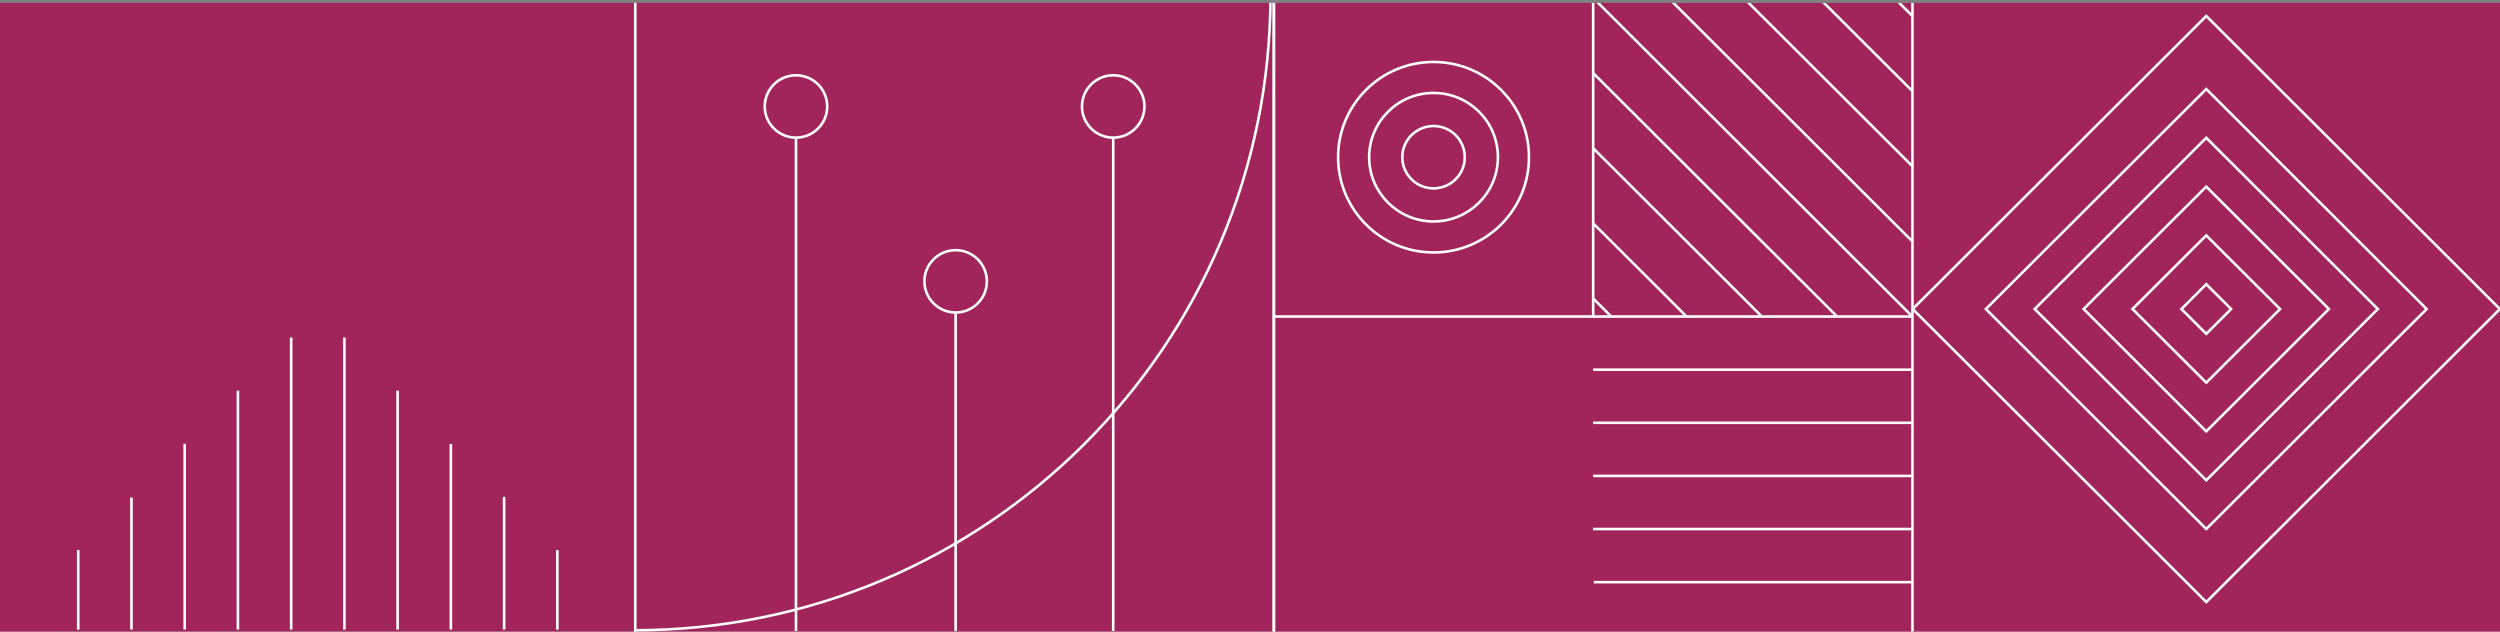 <?xml version="1.0" encoding="UTF-8"?> <svg xmlns="http://www.w3.org/2000/svg" xmlns:xlink="http://www.w3.org/1999/xlink" id="Livello_1" data-name="Livello 1" viewBox="0 0 1920 485"><rect x="0" y="0" width="1920" height="485" fill="#808080" stroke="none"/><defs><style> .cls-1, .cls-2 { fill: none; } .cls-3 { clip-path: url(#clippath); } .cls-4 { fill: #a1245a; } .cls-5 { fill: #fff; } .cls-5, .cls-2 { stroke: #fff; stroke-miterlimit: 10; stroke-width: 2px; } .cls-6 { clip-path: url(#clippath-1); } .cls-7 { clip-path: url(#clippath-3); } .cls-8 { clip-path: url(#clippath-2); } </style><clipPath id="clippath"><rect class="cls-1" x="-12.2" y="-543.77" width="1937" height="485"></rect></clipPath><clipPath id="clippath-1"><rect class="cls-1" x="-2.2" y="2.23" width="1927" height="483"></rect></clipPath><clipPath id="clippath-2"><rect class="cls-1" x="-42.2" y="1671.23" width="1967" height="485"></rect></clipPath><clipPath id="clippath-3"><rect class="cls-1" x="-.2" y="520.23" width="1924" height="487"></rect></clipPath></defs><g class="cls-3"><g><g><rect class="cls-5" x="444.26" y="217.18" width="540.34" height=".78" transform="translate(-13.06 386.39) rotate(-30)"></rect><rect class="cls-5" x="1006.75" y="-220.46" width=".59" height="315.49" transform="translate(557.84 840.77) rotate(-60)"></rect></g><g><path class="cls-5" d="m1104.86,309.96l-.52-.3-78.27-45.19v-90.97l.52-.3,78.27-45.19.52.3,78.27,45.19v90.97l-.52.3-78.27,45.19Zm-76.71-46.68l76.71,44.29,76.71-44.29v-88.58l-76.71-44.29-76.71,44.29v88.58Z"></path><path class="cls-5" d="m1027.11,354.12l-.19-.11-77.94-45v-90.23l.19-.11,77.94-45,.19.11,77.94,45v90.23l-.19.11-77.94,45Zm-77.36-45.56l77.36,44.66,77.36-44.66v-89.33l-77.36-44.66-77.36,44.66v89.33Z"></path><path class="cls-5" d="m949.36,309.21l-.19-.11-77.94-45v-90.23l.19-.11,77.94-45,.19.11,77.94,45v90.23l-.19.11-77.94,45Zm-77.36-45.56l77.36,44.66,77.36-44.66v-89.33l-77.36-44.66-77.36,44.66v89.33Z"></path><path class="cls-5" d="m949.36,220.18l-.52-.3-78.27-45.19v-90.97l.52-.3,78.27-45.19.52.3,78.27,45.19v90.97l-.52.3-78.27,45.19Zm-76.71-46.68l76.71,44.29,76.71-44.29v-88.58l-76.71-44.29-76.71,44.29v88.58Z"></path><path class="cls-5" d="m482.86,353.16l-.19-.11-77.94-45v-90.23l.19-.11,77.94-45,.19.11,77.94,45v90.23l-.19.11-77.94,45Zm-77.36-45.56l77.36,44.66,77.36-44.66v-89.33l-77.36-44.66-77.36,44.66v89.33Z"></path><path class="cls-5" d="m405.11,398.06l-.19-.11-77.94-45v-90.23l.19-.11,77.94-45,.19.11,77.94,45v90.23l-.19.11-77.94,45Zm-77.36-45.56l77.36,44.66,77.36-44.66v-89.33l-77.36-44.66-77.36,44.66v89.33Z"></path><path class="cls-5" d="m327.36,353.16l-.19-.11-77.94-45v-90.23l.19-.11,77.94-45,.19.11,77.94,45v90.23l-.19.11-77.94,45Zm-77.36-45.56l77.36,44.66,77.36-44.66v-89.33l-77.36-44.66-77.36,44.66v89.33Z"></path><path class="cls-5" d="m327.36,263.38l-.19-.11-77.94-45v-90.23l.19-.11,77.94-45,.19.11,77.94,45v90.23l-.19.11-77.94,45Zm-77.36-45.56l77.36,44.66,77.36-44.66v-89.33l-77.36-44.66-77.36,44.66v89.33Z"></path><path class="cls-5" d="m1260.35,175.01l-.19-.11-77.94-45V39.67l.19-.11,77.94-45,.19.11,77.94,45v90.23l-.19.11-77.94,45Zm-77.36-45.56l77.36,44.66,77.36-44.66V40.12l-77.36-44.66-77.36,44.66v89.33Z"></path><path class="cls-5" d="m1182.61,174.54l-.19-.11-77.94-45V39.2l.19-.11,77.94-45,.19.11,77.94,45v90.23l-.19.11-77.94,45Zm-77.36-45.56l77.36,44.66,77.36-44.66V39.65l-77.36-44.66-77.36,44.66v89.33Z"></path><path class="cls-5" d="m1415.85,39.86l-.19-.11-77.94-45v-90.23l.19-.11,77.94-45,.19.11,77.94,45V-5.26l-.19.11-77.94,45Zm-77.36-45.56l77.36,44.66,77.36-44.66v-89.33l-77.36-44.66-77.36,44.66V-5.71Z"></path><path class="cls-5" d="m1104.86,129.63l-.19-.11-77.94-45V-5.71l.19-.11,77.94-45,.19.11,77.94,45v90.23l-.19.11-77.94,45Zm-77.36-45.56l77.36,44.66,77.36-44.66V-5.26l-77.36-44.66-77.36,44.66v89.33Z"></path><path class="cls-5" d="m1726.85,309.96l-.52-.3-78.27-45.19v-90.97l.52-.3,78.27-45.19.52.3,78.27,45.19v90.97l-.52.3-78.27,45.19Zm-76.71-46.68l76.71,44.29,76.71-44.29v-88.58l-76.71-44.29-76.71,44.29v88.58Z"></path><path class="cls-5" d="m1649.1,354.12l-.19-.11-77.94-45v-90.23l.19-.11,77.94-45,.19.11,77.94,45v90.23l-.19.11-77.94,45Zm-77.36-45.56l77.36,44.66,77.36-44.66v-89.33l-77.36-44.66-77.36,44.66v89.33Z"></path><path class="cls-5" d="m1882.35,175.01l-.19-.11-77.94-45V39.67l.19-.11,77.94-45,.19.11,77.94,45v90.23l-.19.11-77.94,45Zm-77.36-45.56l77.36,44.66,77.36-44.66V40.12l-77.36-44.66-77.36,44.66v89.33Z"></path><path class="cls-5" d="m1804.6,174.54l-.19-.11-77.94-45V39.2l.19-.11,77.94-45,.19.11,77.94,45v90.23l-.19.11-77.94,45Zm-77.36-45.56l77.36,44.66,77.36-44.66V39.65l-77.36-44.66-77.36,44.66v89.33Z"></path><path class="cls-5" d="m1726.85,129.63l-.19-.11-77.94-45V-5.71l.19-.11,77.94-45,.19.11,77.94,45v90.23l-.19.11-77.94,45Zm-77.36-45.56l77.36,44.66,77.36-44.66V-5.26l-77.36-44.66-77.36,44.66v89.33Z"></path><path class="cls-5" d="m1104.86,39.86l-.19-.11-77.94-45v-90.23l.19-.11,77.94-45,.19.11,77.94,45V-5.26l-.19.11-77.94,45Zm-77.36-45.56l77.36,44.66,77.36-44.66v-89.33l-77.36-44.66-77.36,44.66V-5.71Z"></path><path class="cls-5" d="m1260.35,39.85l-.19-.11-77.94-45v-90.23l.19-.11,77.94-45,.19.11,77.94,45V-5.26l-.19.11-77.94,45Zm-77.36-45.56l77.36,44.66,77.36-44.66v-89.33l-77.36-44.66-77.36,44.66V-5.71Z"></path><path class="cls-5" d="m482.86,83.82l-.19-.11-77.94-45V-51.52l.19-.11,77.94-45,.19.11,77.94,45V38.7l-.19.11-77.94,45Zm-77.36-45.56l77.36,44.66,77.36-44.66V-51.07l-77.36-44.66-77.36,44.66V38.26Z"></path><path class="cls-5" d="m560.61,262.88l-.19-.11-77.94-45v-90.23l.19-.11,77.94-45,.19.11,77.94,45v90.23l-.19.11-77.94,45Zm-77.36-45.56l77.36,44.66,77.36-44.66v-89.33l-77.36-44.66-77.36,44.66v89.33Z"></path><path class="cls-5" d="m482.86,263.37l-.19-.11-77.94-45v-90.23l.19-.11,77.94-45,.19.11,77.94,45v90.23l-.19.11-77.94,45Zm-77.36-45.56l77.36,44.66,77.36-44.66v-89.33l-77.36-44.66-77.36,44.66v89.33Z"></path><path class="cls-5" d="m716.11,129.42l-.52-.3-78.27-45.19V-7.04l.52-.3,78.27-45.19.52.3,78.27,45.19v90.97l-.52.3-78.27,45.19Zm-76.71-46.68l76.71,44.29,76.71-44.29V-5.85l-76.71-44.29-76.71,44.29v88.58Z"></path><path class="cls-5" d="m638.36,173.58l-.19-.11-77.94-45V38.24l.19-.11,77.94-45,.19.11,77.94,45v90.23l-.19.11-77.94,45Zm-77.36-45.56l77.36,44.66,77.36-44.66V38.68l-77.36-44.66-77.36,44.66v89.33Z"></path><path class="cls-5" d="m871.61,128.2l-.19-.11-77.94-45V-7.14l.19-.11,77.94-45,.19.11,77.94,45v90.23l-.19.11-77.94,45Zm-77.36-45.56l77.36,44.66,77.36-44.66V-6.69l-77.36-44.66-77.36,44.66v89.33Z"></path><path class="cls-5" d="m793.86,129.65l-.19-.11-77.94-45V-5.69l.19-.11,77.94-45,.19.11,77.94,45v90.23l-.19.11-77.94,45Zm-77.36-45.56l77.36,44.66,77.36-44.66V-5.24l-77.36-44.66-77.36,44.66v89.33Z"></path><path class="cls-5" d="m793.86,39.15l-.19-.11-77.94-45v-90.23l.19-.11,77.94-45,.19.11,77.94,45V-5.96l-.19.11-77.94,45Zm-77.36-45.56l77.36,44.66,77.36-44.66v-89.33l-77.36-44.66-77.36,44.66V-6.41Z"></path><path class="cls-5" d="m1649.1,41.1l-.52-.3-78.27-45.19v-90.97l.52-.3,78.27-45.19.52.3,78.27,45.19V-4.39l-.52.3-78.27,45.19Zm-76.71-46.68l76.71,44.29,76.71-44.29v-88.58l-76.71-44.29-76.71,44.29V-5.59Z"></path><path class="cls-5" d="m1571.35,39.87l-.19-.11-77.94-45v-90.23l.19-.11,77.94-45,.19.11,77.94,45V-5.24l-.19.11-77.94,45Zm-77.36-45.56l77.36,44.66,77.36-44.66v-89.33l-77.36-44.66-77.36,44.66V-5.69Z"></path><path class="cls-5" d="m171.86,218.96l-.19-.11-77.94-45v-90.23l.19-.11,77.94-45,.19.11,77.94,45v90.23l-.19.11-77.94,45Zm-77.36-45.56l77.36,44.66,77.36-44.66v-89.33l-77.36-44.66-77.36,44.66v89.33Z"></path><path class="cls-5" d="m94.11,219.23l-.52-.3L15.33,173.74v-90.97l.52-.3,78.27-45.19.52.3,78.27,45.19v90.97l-.52.3-78.27,45.19Zm-76.71-46.68l76.71,44.29,76.71-44.29v-88.58l-76.71-44.29L17.4,83.96v88.58Z"></path><path class="cls-5" d="m327.36,83.8l-.19-.11-77.94-45V-51.54l.19-.11,77.94-45,.19.11,77.94,45V38.69l-.19.11-77.94,45Zm-77.36-45.56l77.36,44.66,77.36-44.66V-51.09l-77.36-44.66-77.36,44.66V38.24Z"></path><path class="cls-5" d="m249.61,128.7l-.19-.11-77.94-45V-6.64l.19-.11,77.94-45,.19.11L327.75-6.64v90.23l-.19.11-77.94,45Zm-77.36-45.56l77.36,44.66,77.36-44.66V-6.19l-77.36-44.66L172.25-6.19v89.33Z"></path><path class="cls-5" d="m16.36,174.32l-.52-.3-78.27-45.19V37.86l.52-.3L16.36-7.62l.52.3,78.27,45.19v90.97l-.52.3-78.27,45.19Zm-76.71-46.68l76.71,44.29,76.71-44.29V39.06L16.36-5.23-60.35,39.06v88.58Z"></path><path class="cls-5" d="m16.36,83.8l-.19-.11L-61.77,38.69V-51.54l.19-.11L16.36-96.65l.19.11,77.94,45V38.69l-.19.11L16.36,83.8ZM-61,38.24L16.36,82.9l77.36-44.66V-51.09L16.36-95.76-61-51.09V38.24Z"></path><path class="cls-5" d="m171.86,83.8l-.19-.11-77.94-45V-51.54l.19-.11,77.94-45,.19.11,77.94,45V38.69l-.19.11-77.94,45Zm-77.36-45.56l77.36,44.66,77.36-44.66V-51.09l-77.36-44.66-77.36,44.66V38.24Z"></path><path class="cls-5" d="m482.86,84.57l-.52-.3-78.27-45.19V-51.9l.52-.3,78.27-45.19.52.3,78.27,45.19V39.08l-.52.3-78.27,45.19Zm-76.71-46.68l76.71,44.29,76.71-44.29V-50.7l-76.71-44.29-76.71,44.29V37.88Z"></path><path class="cls-5" d="m405.11,38.91l-.19-.11L326.97-6.2v-90.23l.19-.11,77.94-45,.19.11,77.94,45V-6.2l-.19.11-77.94,45ZM327.75-6.65l77.36,44.66L482.47-6.65v-89.33l-77.36-44.66-77.36,44.66V-6.65Z"></path><path class="cls-5" d="m1649.1,354.08l-.19-.11-77.94-45v-90.23l.19-.11,77.94-45,.19.11,77.94,45v90.23l-.19.11-77.94,45Zm-77.36-45.56l77.36,44.66,77.36-44.66v-89.33l-77.36-44.66-77.36,44.66v89.33Z"></path><path class="cls-5" d="m1571.35,398.98l-.19-.11-77.94-45v-90.23l.19-.11,77.94-45,.19.11,77.94,45v90.23l-.19.11-77.94,45Zm-77.36-45.56l77.36,44.66,77.36-44.66v-89.33l-77.36-44.66-77.36,44.66v89.33Z"></path><path class="cls-5" d="m1338.1,354.08l-.19-.11-77.94-45v-90.23l.19-.11,77.94-45,.19.11,77.94,45v90.23l-.19.11-77.94,45Zm-77.36-45.56l77.36,44.66,77.36-44.66v-89.33l-77.36-44.66-77.36,44.66v89.33Z"></path><path class="cls-5" d="m1493.6,354.08l-.19-.11-77.94-45v-90.23l.19-.11,77.94-45,.19.11,77.94,45v90.23l-.19.11-77.94,45Zm-77.36-45.56l77.36,44.66,77.36-44.66v-89.33l-77.36-44.66-77.36,44.66v89.33Z"></path><path class="cls-5" d="m1493.6,264.3l-.19-.11-77.94-45v-90.23l.19-.11,77.94-45,.19.11,77.94,45v90.23l-.19.11-77.94,45Zm-77.36-45.56l77.36,44.66,77.36-44.66v-89.33l-77.36-44.66-77.36,44.66v89.33Z"></path><path class="cls-5" d="m1415.85,264.79l-.19-.11-77.94-45v-90.23l.19-.11,77.94-45,.19.11,77.94,45v90.23l-.19.11-77.94,45Zm-77.36-45.56l77.36,44.66,77.36-44.66v-89.33l-77.36-44.66-77.36,44.66v89.33Z"></path><path class="cls-5" d="m1338.1,264.32l-.19-.11-77.94-45v-90.23l.19-.11,77.94-45,.19.11,77.94,45v90.23l-.19.11-77.94,45Zm-77.36-45.56l77.36,44.66,77.36-44.66v-89.33l-77.36-44.66-77.36,44.66v89.33Z"></path><path class="cls-5" d="m1571.35,129.62l-.19-.11-77.94-45V-5.72l.19-.11,77.94-45,.19.11,77.94,45v90.23l-.19.11-77.94,45Zm-77.36-45.56l77.36,44.66,77.36-44.66V-5.27l-77.36-44.66-77.36,44.66v89.33Z"></path><path class="cls-5" d="m1493.6,174.52l-.19-.11-77.94-45V39.18l.19-.11,77.94-45,.19.11,77.94,45v90.23l-.19.11-77.94,45Zm-77.36-45.56l77.36,44.66,77.36-44.66V39.63l-77.36-44.66-77.36,44.66v89.33Z"></path><path class="cls-5" d="m1649.1,174.51l-.19-.11-77.94-45V39.17l.19-.11,77.94-45,.19.11,77.94,45v90.23l-.19.11-77.94,45Zm-77.36-45.56l77.36,44.66,77.36-44.66V39.62l-77.36-44.66-77.36,44.66v89.33Z"></path><path class="cls-5" d="m1882.35,39.89l-.19-.11-77.94-45v-90.23l.19-.11,77.94-45,.19.11,77.94,45V-5.22l-.19.11-77.94,45Zm-77.36-45.56l77.36,44.66,77.36-44.66v-89.33l-77.36-44.66-77.36,44.66V-5.67Z"></path><path class="cls-5" d="m949.36,39.87l-.19-.11-77.94-45v-90.23l.19-.11,77.94-45,.19.11,77.94,45V-5.24l-.19.11-77.94,45Zm-77.36-45.56l77.36,44.66,77.36-44.66v-89.33l-77.36-44.66-77.36,44.66V-5.69Z"></path></g><g><circle class="cls-5" cx="404.58" cy="127.81" r="5.81"></circle><circle class="cls-5" cx="171.6" cy="-6.61" r="5.81"></circle></g></g></g><g class="cls-6"><g><rect class="cls-4" x="-.2" y="2.23" width="1925" height="483"></rect><g><g><path class="cls-2" d="m34.16-15.02c42.15-35.87,71.88-85.84,82.02-142.64.07-.07.07-.14,0-.14,2.55-14.04,3.86-28.43,3.86-43.16,0,14.73,1.31,29.12,3.86,43.16-.07,0-.07.07,0,.14,10.14,56.79,39.87,106.7,82.02,142.64-18.42,6.95-37.87,11.63-58.01,13.91-9.17,1.03-18.42,1.58-27.87,1.58s-18.69-.55-27.87-1.58c-20.21-2.27-39.59-7.02-58.01-13.91Z"></path><rect class="cls-2" x="-2.53" y="-489.01" width="490.38" height="489.47"></rect></g><g><path class="cls-2" d="m1015.08-15.4c42.15-35.87,71.88-85.84,82.02-142.64.07-.07.07-.14,0-.14,2.55-14.04,3.86-28.43,3.86-43.16,0,14.73,1.31,29.12,3.86,43.16-.07,0-.07.07,0,.14,10.14,56.79,39.87,106.7,82.02,142.64-18.42,6.95-37.87,11.63-58.01,13.91-9.17,1.03-18.42,1.58-27.87,1.58s-18.69-.55-27.87-1.58c-20.21-2.27-39.59-7.02-58.01-13.91Z"></path><rect class="cls-2" x="978.39" y="-489.39" width="490.38" height="489.47"></rect></g><rect class="cls-2" x="487.9" y="-.86" width="490.44" height="489.45" transform="translate(1466.23 487.72) rotate(180)"></rect><rect class="cls-2" x="487.9" y="-490.31" width="490.44" height="489.45" transform="translate(1466.23 -491.18) rotate(180)"></rect><polyline class="cls-2" points="487.9 488.59 -2.54 488.59 -2.54 -.86"></polyline><path class="cls-2" d="m487.03-491.43c269.91,0,488.72,218.37,488.72,487.74s-218.81,487.74-488.72,487.74"></path><g><line class="cls-2" x1="60.08" y1="483.53" x2="60.08" y2="422.41"></line><line class="cls-2" x1="100.97" y1="483.53" x2="100.97" y2="382.11"></line><line class="cls-2" x1="141.85" y1="483.53" x2="141.85" y2="340.81"></line><line class="cls-2" x1="182.73" y1="483.53" x2="182.73" y2="300.01"></line><line class="cls-2" x1="223.62" y1="483.53" x2="223.62" y2="259.21"></line><line class="cls-2" x1="264.5" y1="483.53" x2="264.5" y2="259.21"></line><line class="cls-2" x1="305.38" y1="483.53" x2="305.38" y2="300.01"></line><line class="cls-2" x1="346.27" y1="483.53" x2="346.27" y2="340.95"></line><line class="cls-2" x1="428.03" y1="483.53" x2="428.03" y2="422.41"></line><line class="cls-2" x1="387.15" y1="483.53" x2="387.15" y2="381.61"></line></g><g><g><ellipse class="cls-2" cx="611.31" cy="81.76" rx="23.99" ry="23.94"></ellipse><line class="cls-2" x1="611.31" y1="484.59" x2="611.31" y2="105.7"></line></g><g><ellipse class="cls-2" cx="854.94" cy="81.76" rx="23.99" ry="23.94"></ellipse><line class="cls-2" x1="854.94" y1="484.59" x2="854.94" y2="105.7"></line></g><g><ellipse class="cls-2" cx="733.93" cy="216.06" rx="23.99" ry="23.94"></ellipse><line class="cls-2" x1="733.93" y1="484.56" x2="733.93" y2="240"></line></g></g><g><ellipse class="cls-2" cx="1100.95" cy="120.73" rx="73.3" ry="73.15"></ellipse><ellipse class="cls-2" cx="1100.95" cy="120.73" rx="49.45" ry="49.35"></ellipse><ellipse class="cls-2" cx="1100.95" cy="120.73" rx="23.99" ry="23.94"></ellipse><rect class="cls-2" x="978.34" y="-1.63" width="490.44" height="489.45" transform="translate(2447.11 486.19) rotate(180)"></rect><line class="cls-2" x1="978.34" y1="243.1" x2="1468.77" y2="243.1"></line><g><line class="cls-2" x1="1237.63" y1="243.29" x2="1223.58" y2="229.25"></line><line class="cls-2" x1="1295.39" y1="243.22" x2="1223.32" y2="171.3"></line><line class="cls-2" x1="1352.92" y1="242.93" x2="1223.83" y2="114.11"></line><line class="cls-2" x1="1410.73" y1="242.93" x2="1223.68" y2="56.25"></line><line class="cls-2" x1="1468.72" y1="243.1" x2="1223.53" y2="-1.6"></line><line class="cls-2" x1="1468.75" y1="185.42" x2="1280.85" y2="-2.1"></line><line class="cls-2" x1="1468.75" y1="127.72" x2="1339.19" y2="-1.57"></line><line class="cls-2" x1="1468.56" y1="69.83" x2="1396.87" y2="-1.71"></line><line class="cls-2" x1="1468.87" y1="12.44" x2="1454.84" y2="-1.56"></line></g><line class="cls-2" x1="1223.55" y1="242.93" x2="1223.55" y2="-1.63"></line><g><line class="cls-2" x1="1468.73" y1="447.1" x2="1224.06" y2="447.1"></line><line class="cls-2" x1="1468.73" y1="406.3" x2="1223.41" y2="406.3"></line><line class="cls-2" x1="1468.73" y1="365.5" x2="1223.55" y2="365.5"></line><line class="cls-2" x1="1468.73" y1="324.7" x2="1223.55" y2="324.7"></line><line class="cls-2" x1="1468.73" y1="283.9" x2="1223.55" y2="283.9"></line></g></g><g><polygon class="cls-2" points="1694.4 12.29 1919.89 237.33 1694.4 462.37 1468.91 237.33 1694.4 12.29"></polygon><polygon class="cls-2" points="1694.4 68.4 1863.67 237.33 1694.4 406.26 1525.13 237.33 1694.4 68.4"></polygon><polygon class="cls-2" points="1694.4 105.84 1826.16 237.33 1694.4 368.82 1562.65 237.33 1694.4 105.84"></polygon><polygon class="cls-2" points="1694.4 143.34 1788.58 237.33 1694.4 331.32 1600.22 237.33 1694.4 143.34"></polygon><polygon class="cls-2" points="1694.4 180.79 1751.06 237.33 1694.4 293.87 1637.74 237.33 1694.4 180.79"></polygon><polygon class="cls-2" points="1694.4 218.29 1713.48 237.33 1694.4 256.37 1675.32 237.33 1694.4 218.29"></polygon></g></g></g></g><g class="cls-8"><g><g><rect class="cls-2" x="639.85" y="-146.77" width="650.9" height="649.93" transform="translate(1930.6 356.4) rotate(180)"></rect><g><path class="cls-2" d="m1290.76,104.13c0,179.74-145.72,325.44-325.47,325.44s-325.47-145.71-325.47-325.44"></path><line class="cls-2" x1="965.3" y1="503.16" x2="965.3" y2="431.09"></line></g><ellipse class="cls-2" cx="965.3" cy="105.23" rx="190.76" ry="190.77" transform="translate(857.1 1070.2) rotate(-89.82)"></ellipse></g><g><path class="cls-2" d="m1941.65,504.09h-89.94C1815.09,212.8,1583.99-18.28,1291.67-56.46v-90.3h110.32c277.17,43.87,496.07,261.92,539.66,537.98v112.88Z"></path><path class="cls-2" d="m1851.71,504.09h-112.89c-60.76-215.67-230.92-385.72-447.15-447.3V-56.46c292.32,38.18,523.42,269.26,560.04,560.55Z"></path><path class="cls-2" d="m1738.82,504.09h-128.77c-64.52-140.23-177.87-253.57-318.38-318.36V56.79c216.23,61.58,386.39,231.64,447.15,447.3Z"></path><path class="cls-2" d="m1610.05,504.09h-138.95c-47.45-70.85-108.48-131.88-179.43-179.42v-138.95c140.51,64.79,253.86,178.13,318.38,318.36Z"></path><path class="cls-2" d="m1471.1,504.09h-179.43v-179.42c70.94,47.54,131.98,108.57,179.43,179.42Z"></path><path class="cls-2" d="m1941.65,391.21c-43.6-276.05-262.49-494.11-539.66-537.98h334.35c82.97,51.94,153.27,122.06,205.31,204.65v333.32Z"></path><path class="cls-2" d="m1941.65,57.89c-52.04-82.6-122.34-152.71-205.31-204.65h205.31V57.89Z"></path></g><g><path class="cls-2" d="m639.85-146.2c-180.33,0-326.51,145.45-326.51,324.87l1.06,323.92"></path><g><ellipse class="cls-2" cx="151.11" cy="16.71" rx="90.33" ry="90.15"></ellipse><ellipse class="cls-2" cx="151.11" cy="16.71" rx="60.94" ry="60.81"></ellipse><ellipse class="cls-2" cx="151.11" cy="16.71" rx="29.56" ry="29.5"></ellipse></g><rect class="cls-2" x="-11.17" y="-146.77" width="650.9" height="649.93" transform="translate(628.56 356.4) rotate(180)"></rect></g></g></g><g class="cls-7"><g><line class="cls-2" x1="1362.48" y1="765.25" x2="878.46" y2="280.22"></line><path class="cls-2" d="m1483.76,275.27v489.99c0,67.07-54.3,121.44-121.28,121.44-56.54,0-104.08-38.75-117.51-91.18"></path><line class="cls-2" x1="1427.09" y1="275.23" x2="1427.09" y2="765.26"></line></g></g></svg> 